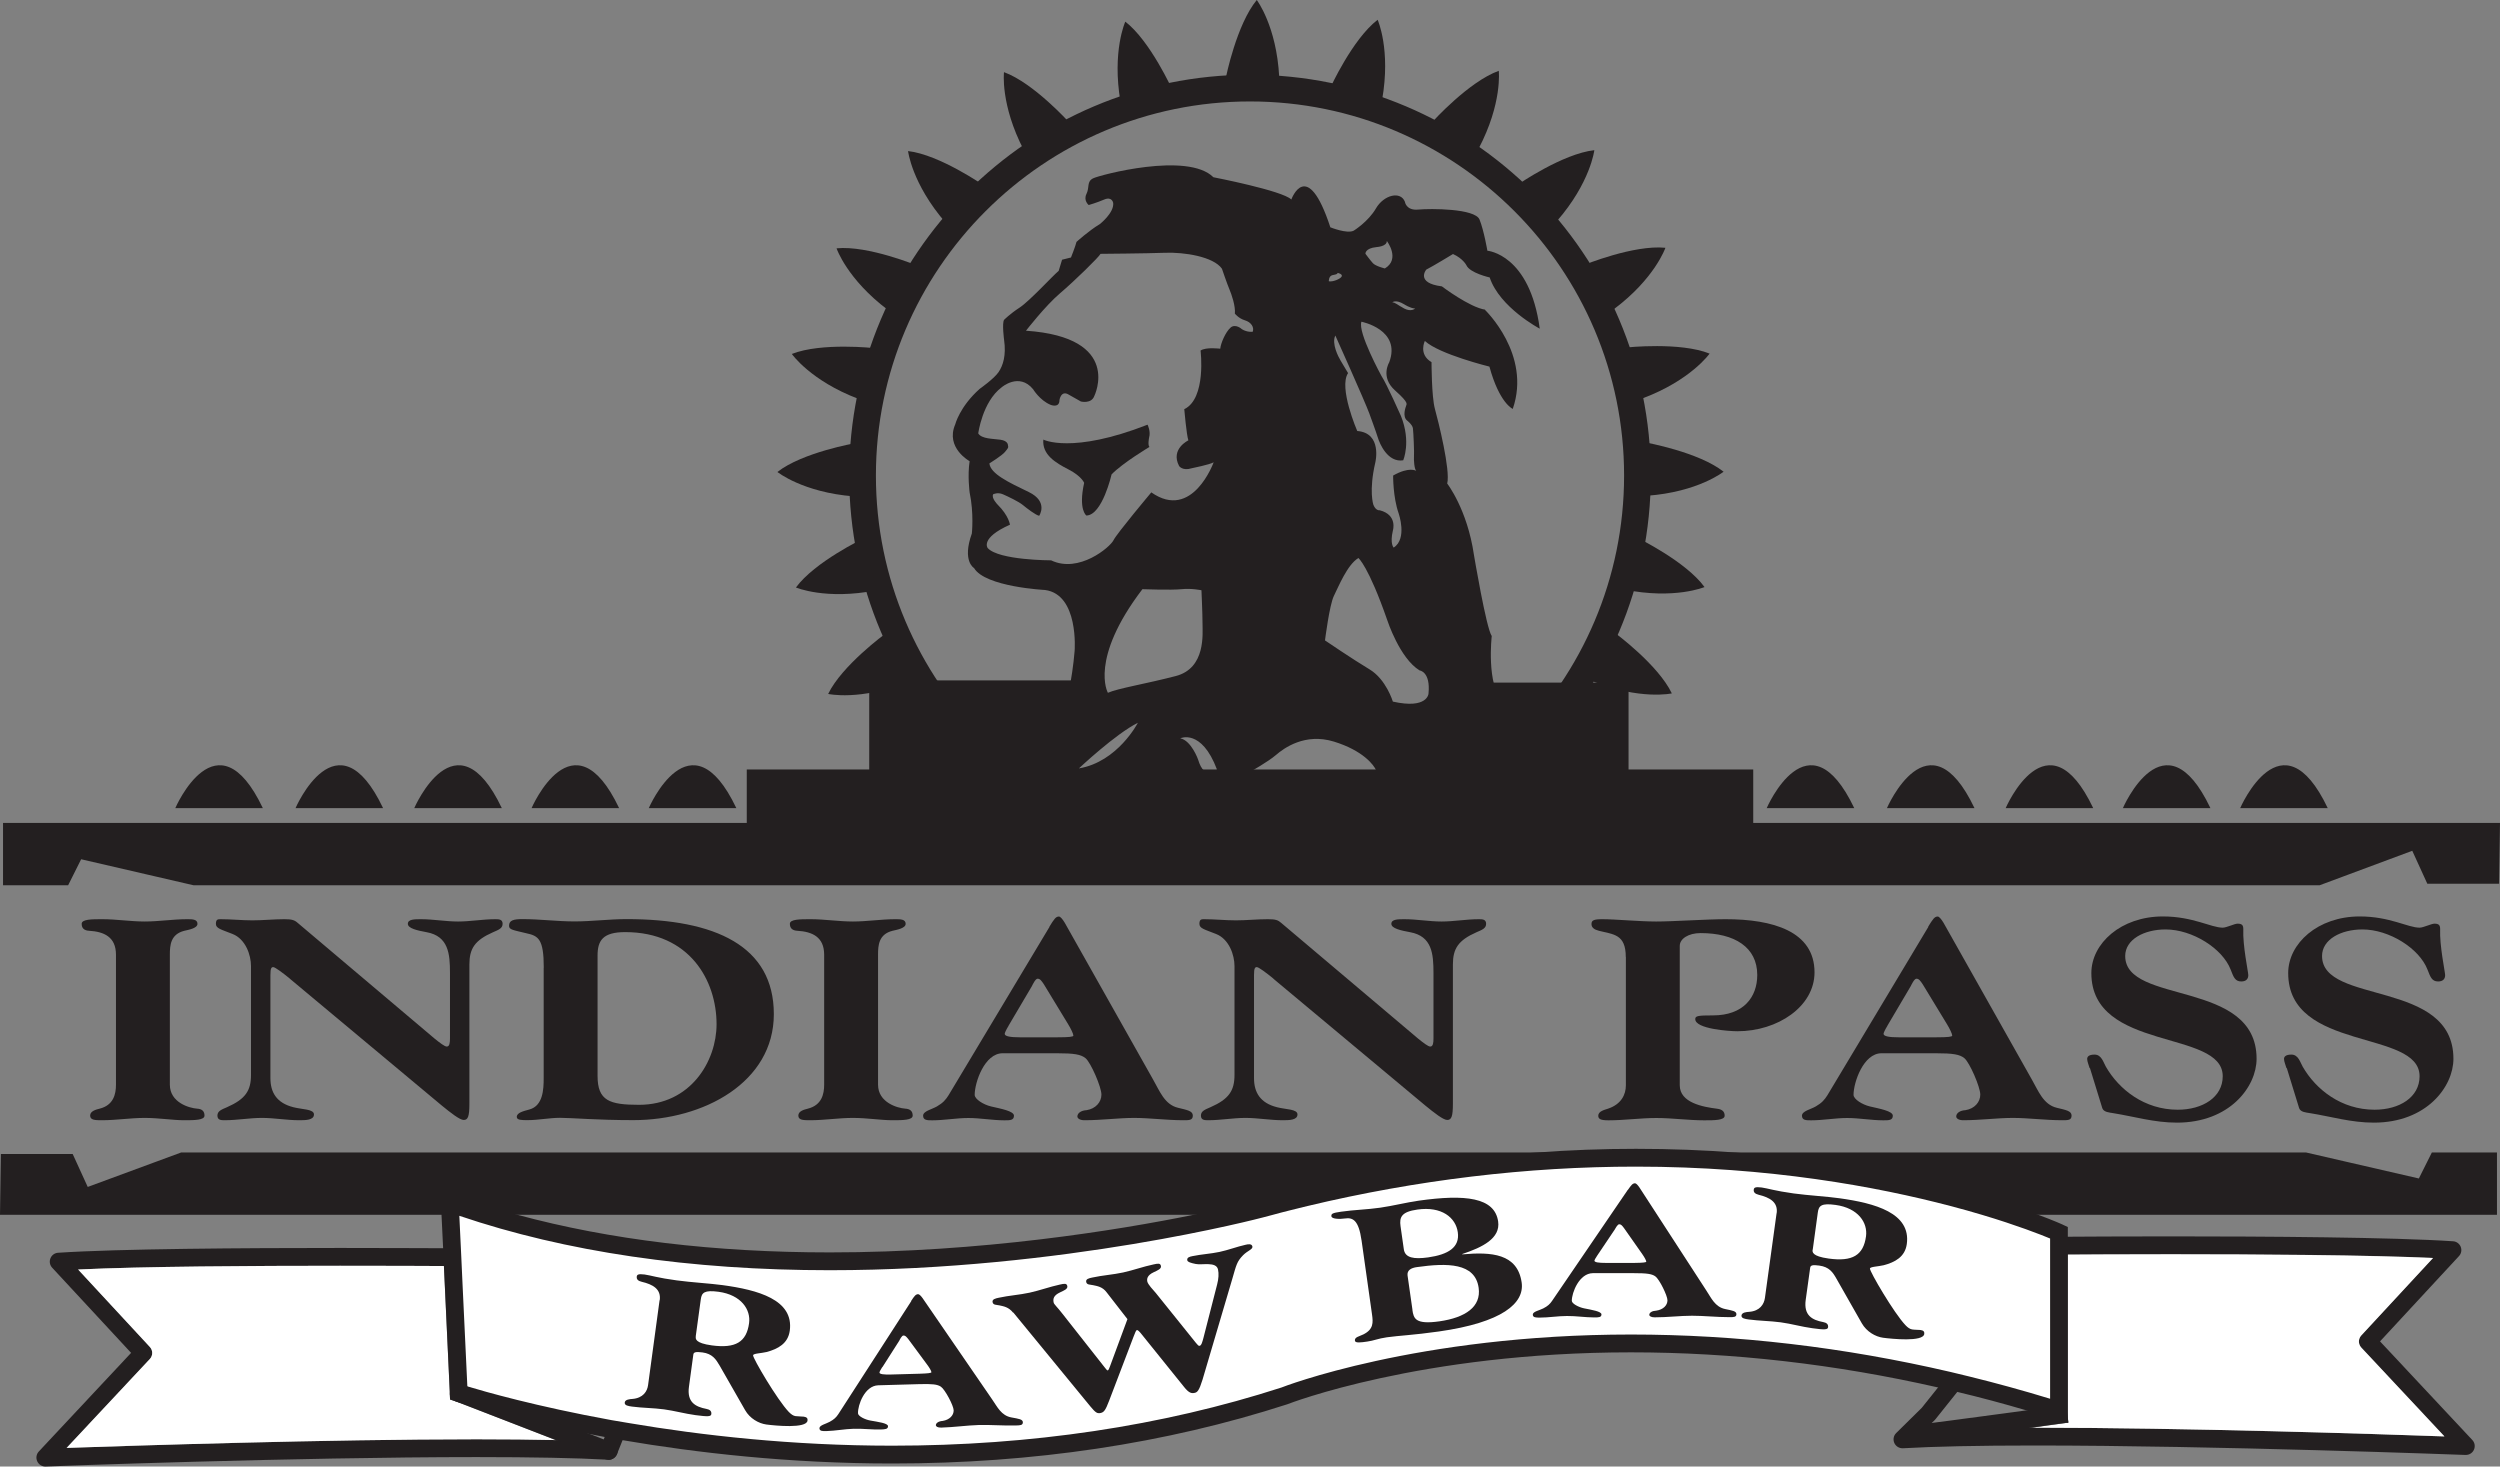<?xml version="1.0" encoding="UTF-8"?>
<svg id="Layer_2" data-name="Layer 2" xmlns="http://www.w3.org/2000/svg" viewBox="0 0 280.68 164.65">
  <rect x="0" y="0" width="280.68" height="164.65" fill="#808080" stroke="none"/>
  <g id="Layer_2-2" data-name="Layer 2">
    <g>
      <path d="M70.52,158.41l-18.73-17.29-.77-.71c-.08-.07-.17-.13-.27-.17-.12-.06-.26-.09-.4-.09,0,0-.21,0-.6-.01-1.56,0-6.01-.03-11.57-.03-10.73,0-24.93.09-31.66.54-.38.02-.72.27-.86.63-.14.36-.07.76.2,1.05l8.86,9.56-10.36,11.07c-.28.3-.35.73-.18,1.1.16.36.52.59.91.59h.04c.28-.02,28.19-1.06,48.37-1.06,6.28,0,11.21.1,14.66.29.04.01.08.01.12.01.12.01.23-.01.34-.04t.01,0c.14-.05.27-.12.38-.22.11-.09.2-.22.26-.37l.63-1.57.38-.94.38-.97.11-.26c.15-.39.05-.83-.25-1.11ZM68.27,160.4l-.38.93-.11.28-.1.25c-1.51-.08-3.27-.14-5.27-.18h-.01c-2.57-.06-5.55-.09-8.9-.09-16.74,0-38.77.72-46.02.97l9.34-9.98c.36-.38.36-.98,0-1.36l-8.05-8.69c7.23-.35,19.73-.42,29.41-.42,5.69,0,10.2.02,11.66.03h.11l.93.86,1.04.96,16.74,15.45v.03s-.39.96-.39.96Z" fill="#231f20" stroke-width="0"/>
      <path d="M62.4,161.68c-2.57-.06-5.55-.09-8.9-.09-16.74,0-38.77.72-46.02.97l9.34-9.98c.36-.38.36-.98,0-1.36l-8.05-8.69c7.23-.35,19.73-.42,29.41-.42,5.69,0,10.2.02,11.66.03l.66,14.22c0,.06,0,.12,0,.19h0s.03.58.03.58l.61.2.14.05,11.11,4.3Z" fill="#fff" stroke-width="0"/>
      <path d="M277.57,161.67l-10.36-11.07,8.86-9.57c.27-.28.34-.69.2-1.05-.14-.35-.48-.6-.86-.62-6.72-.45-20.93-.55-31.66-.55-5.58,0-10.03.03-11.58.04h-.59c-.14,0-.28.04-.41.09-.14.07-.26.16-.36.29l-.64.8-11.19,14-.7.87-.69.87-1.83,2.29-2.87,2.83c-.3.29-.38.74-.21,1.12.17.38.56.61.97.59,3.46-.2,8.43-.31,14.78-.31,20.18,0,48.09,1.05,48.37,1.06h.04c.39,0,.75-.22.91-.58.17-.37.1-.8-.18-1.1ZM228.43,160.29h-.32c-4.79,0-8.8.07-11.96.19l.72-.71.34-.33s.05-.05.08-.09l2.46-3.08.69-.86.69-.86,9.04-11.32,1-1.25.9-1.13h.1c1.54-.01,6-.04,11.58-.04,9.68,0,22.18.08,29.41.42l-8.05,8.69c-.36.39-.36.98,0,1.37l9.34,9.98c-7.25-.26-29.28-.98-46.02-.98Z" fill="#231f20" stroke-width="0"/>
      <path d="M274.45,161.27c-7.25-.26-29.28-.98-46.02-.98h-.32c2-.27,3.54-.49,4-.55h.01l.05.02v-.03s.05,0,.06,0l-.06-.42v-18.45c1.54-.01,6-.04,11.58-.04,9.68,0,22.18.08,29.41.42l-8.05,8.69c-.36.39-.36.98,0,1.37l9.34,9.98Z" fill="#fff" stroke-width="0"/>
      <g>
        <polygon points=".51 135.89 279.84 135.89 279.84 129.89 273.34 129.89 271.84 132.89 258.84 129.89 20.34 129.89 9.59 133.89 7.84 130.06 .59 130.06 .51 135.89" fill="#231f20" stroke-width="0"/>
        <path d="M280.34,136.39H0l.1-6.83h8.06l1.69,3.7,10.49-3.87h238.56l12.67,2.92,1.46-2.92h7.31v7h0ZM1.01,135.39h278.33v-5h-5.69l-1.54,3.08-13.33-3.08H20.43l-11.1,4.13-1.81-3.96H1.08l-.07,4.83h0Z" fill="#231f20" stroke-width="0"/>
      </g>
      <g>
        <path d="M19.07,121.78c0,2.01,2.19,2.63,3.06,2.69.52.03.83.26.83.78s-1.15.52-2.31.52c-1.23,0-2.82-.26-4.41-.26s-3.18.26-4.77.26c-.76,0-1.35,0-1.35-.52s.68-.68,1.07-.78c1.55-.39,1.83-1.62,1.83-2.69v-14.59c0-2.01-1.35-2.59-3.02-2.69-.52-.03-.83-.26-.83-.78s1.15-.52,2.31-.52c1.59,0,3.18.26,4.77.26s3.18-.26,4.77-.26c.56,0,1.15,0,1.15.52s-1.07.68-1.47.78c-1.55.39-1.63,1.62-1.63,2.69v14.59Z" fill="#231f20" stroke-width="0"/>
        <path d="M32.55,109.88c-.83-.68-1.67-1.3-1.87-1.3s-.32.1-.32.88v11.58c0,1.59.68,2.79,2.58,3.27.99.26,2.31.2,2.31.81,0,.65-.95.65-1.67.65-1.39,0-2.78-.26-4.17-.26s-2.78.26-4.17.26c-.4,0-.83,0-.83-.52s.48-.68,1.07-.94c2.07-.91,2.7-1.85,2.7-3.63v-12.22c0-1.23-.6-3.02-2.07-3.6-1.31-.52-1.87-.62-1.87-1.14s.24-.52.52-.52c1.19,0,2.38.13,3.58.13s2.39-.13,3.58-.13c.87,0,1.15.1,1.51.42l15.38,13c.56.45,1.11.88,1.35.88.32,0,.36-.45.36-.91v-7.36c0-2.14-.16-4.12-2.62-4.57-1.03-.19-2.11-.42-2.11-.94s.75-.52,1.47-.52c1.39,0,2.78.26,4.17.26s2.78-.26,4.17-.26c.4,0,.83,0,.83.52s-.48.68-1.07.94c-2.07.91-2.66,1.85-2.66,3.63v15.63c0,1.43-.16,1.82-.64,1.82-.44,0-1.47-.81-2.46-1.62l-17.05-14.23Z" fill="#231f20" stroke-width="0"/>
        <path d="M61.05,108.64c0-3.21-.6-3.57-1.95-3.86-1.47-.36-1.95-.39-1.95-.84,0-.62.52-.75,1.51-.75,1.95,0,3.9.26,5.84.26s3.9-.26,5.84-.26c9.98,0,16.54,3.02,16.54,10.67s-7.87,11.9-15.78,11.9c-4.09,0-6.92-.26-8.23-.26-1.15,0-2.46.26-3.62.26-.68,0-1.23,0-1.23-.36,0-.49.76-.65,1.43-.84,1.51-.42,1.59-2.24,1.59-3.5v-12.42ZM67.09,120.8c0,2.79,1.35,3.24,4.65,3.24,5.8,0,8.71-4.9,8.71-9.05,0-4.9-3.02-10.34-10.26-10.34-2.5,0-3.1.94-3.1,2.63v13.52Z" fill="#231f20" stroke-width="0"/>
        <path d="M98.58,121.78c0,2.01,2.19,2.63,3.06,2.69.52.03.83.26.83.78s-1.15.52-2.31.52c-1.23,0-2.82-.26-4.41-.26s-3.18.26-4.77.26c-.76,0-1.35,0-1.35-.52s.68-.68,1.07-.78c1.55-.39,1.83-1.62,1.83-2.69v-14.59c0-2.01-1.35-2.59-3.02-2.69-.52-.03-.83-.26-.83-.78s1.15-.52,2.31-.52c1.59,0,3.18.26,4.77.26s3.18-.26,4.77-.26c.56,0,1.15,0,1.15.52s-1.07.68-1.47.78c-1.55.39-1.63,1.62-1.63,2.69v14.59Z" fill="#231f20" stroke-width="0"/>
        <path d="M117.82,104.04c.52-.84.71-1.14,1.07-1.14.16,0,.4.29.64.68l9.94,17.64c.71,1.23,1.27,2.79,2.78,3.15,1.07.26,1.67.36,1.67.88s-.4.52-1.03.52c-1.91,0-3.82-.26-5.56-.26s-3.66.26-5.57.26c-.56,0-.8-.23-.8-.42,0-.39.44-.68,1.03-.71,1.03-.16,1.67-.91,1.67-1.75s-1.19-3.6-1.79-4.09c-.52-.42-1.27-.55-3.22-.55h-6.08c-2.03,0-3.14,3.27-3.14,4.67,0,.49.99,1.1,1.83,1.3,1.11.26,2.58.52,2.58,1.04s-.44.52-1.07.52c-1.35,0-2.7-.26-4.05-.26s-2.7.26-4.05.26c-.56,0-1.03,0-1.03-.52s.99-.71,1.55-1.04c.68-.39.99-.75,1.31-1.26l11.33-18.9ZM113.24,115.16c-.28.45-.44.81-.44.91,0,.29.68.39,1.67.39h4.29c1.27,0,1.75-.06,1.75-.19,0-.19-.28-.78-.6-1.3l-2.7-4.44c-.28-.42-.44-.65-.72-.65-.24,0-.56.68-.64.84l-2.62,4.44Z" fill="#231f20" stroke-width="0"/>
        <path d="M142.98,109.88c-.83-.68-1.67-1.3-1.87-1.3s-.32.1-.32.88v11.58c0,1.59.68,2.79,2.58,3.27.99.26,2.3.2,2.3.81,0,.65-.95.65-1.67.65-1.39,0-2.78-.26-4.17-.26s-2.78.26-4.17.26c-.4,0-.83,0-.83-.52s.48-.68,1.07-.94c2.07-.91,2.7-1.85,2.7-3.63v-12.22c0-1.23-.6-3.02-2.07-3.6-1.31-.52-1.87-.62-1.87-1.14s.24-.52.52-.52c1.19,0,2.38.13,3.58.13s2.38-.13,3.58-.13c.88,0,1.15.1,1.51.42l15.38,13c.56.45,1.11.88,1.35.88.32,0,.36-.45.36-.91v-7.36c0-2.14-.16-4.12-2.62-4.57-1.03-.19-2.11-.42-2.11-.94s.75-.52,1.47-.52c1.39,0,2.78.26,4.17.26s2.78-.26,4.17-.26c.4,0,.83,0,.83.52s-.48.68-1.07.94c-2.07.91-2.66,1.85-2.66,3.63v15.63c0,1.43-.16,1.82-.64,1.82-.44,0-1.47-.81-2.46-1.62l-17.05-14.23Z" fill="#231f20" stroke-width="0"/>
        <path d="M182.53,107.45c0-2.59-1.39-2.53-3.02-2.95-.52-.13-.83-.36-.83-.75,0-.42.24-.55,1.23-.55,1.43,0,4.13.26,6.04.26s5.68-.26,7.79-.26c5.25,0,9.98,1.33,9.98,5.97,0,3.83-4.13,6.61-8.66,6.61-.92,0-4.73-.26-4.73-1.36,0-.36.28-.42,1.99-.42,3.42,0,4.97-2.04,4.97-4.54,0-3.11-2.54-4.7-6.36-4.7-1.39,0-2.34.65-2.34,1.43v15.66c0,1.95,2.58,2.43,4.21,2.63.52.07.83.29.83.78,0,.52-1.15.52-2.3.52-1.79,0-3.58-.26-5.37-.26s-3.58.26-5.37.26c-.92,0-1.15-.16-1.15-.52,0-.49.68-.65,1.07-.78,1.51-.49,2.03-1.59,2.03-2.63v-14.4Z" fill="#231f20" stroke-width="0"/>
        <path d="M216.48,104.04c.52-.84.71-1.14,1.07-1.14.16,0,.4.29.64.68l9.94,17.64c.71,1.23,1.27,2.79,2.78,3.15,1.07.26,1.67.36,1.67.88s-.4.52-1.03.52c-1.91,0-3.82-.26-5.56-.26s-3.66.26-5.57.26c-.56,0-.79-.23-.79-.42,0-.39.44-.68,1.03-.71,1.03-.16,1.67-.91,1.67-1.75s-1.19-3.6-1.79-4.09c-.52-.42-1.27-.55-3.22-.55h-6.08c-2.03,0-3.14,3.27-3.14,4.67,0,.49.99,1.1,1.83,1.3,1.11.26,2.58.52,2.58,1.04s-.44.52-1.07.52c-1.35,0-2.7-.26-4.05-.26s-2.7.26-4.05.26c-.56,0-1.03,0-1.03-.52s.99-.71,1.55-1.04c.68-.39.99-.75,1.31-1.26l11.33-18.9ZM211.91,115.16c-.28.45-.44.81-.44.91,0,.29.68.39,1.67.39h4.29c1.27,0,1.75-.06,1.75-.19,0-.19-.28-.78-.6-1.3l-2.7-4.44c-.28-.42-.44-.65-.72-.65-.24,0-.56.68-.64.84l-2.62,4.44Z" fill="#231f20" stroke-width="0"/>
        <path d="M234.61,119.93c-.08-.29-.28-.75-.28-1.04,0-.23.16-.49.83-.49.79,0,.99.88,1.27,1.36,1.47,2.56,4.33,4.83,8.07,4.83,2.78,0,5.05-1.39,5.05-3.76,0-5.29-14.75-2.72-14.75-11.58,0-3.34,3.34-6.36,8.03-6.36,3.38,0,5.41,1.26,6.72,1.26.44,0,1.31-.45,1.67-.45.52,0,.64.2.64.62-.08,1.85.56,4.8.56,5.16,0,.42-.24.71-.79.71-.71,0-.87-.52-1.19-1.33-.91-2.37-4.29-4.51-7.31-4.51-2.42,0-4.53,1.13-4.53,2.98,0,5.51,14.75,2.59,14.75,11.54,0,3.14-3.02,7.17-8.94,7.17-2.54,0-4.77-.68-7.19-1.07-.4-.07-1.03-.1-1.19-.55l-1.39-4.51Z" fill="#231f20" stroke-width="0"/>
        <path d="M256.71,119.93c-.08-.29-.28-.75-.28-1.04,0-.23.16-.49.83-.49.79,0,.99.88,1.27,1.36,1.47,2.56,4.33,4.83,8.07,4.83,2.78,0,5.05-1.39,5.05-3.76,0-5.29-14.75-2.72-14.75-11.58,0-3.34,3.34-6.36,8.03-6.36,3.38,0,5.41,1.26,6.72,1.26.44,0,1.31-.45,1.67-.45.52,0,.64.2.64.62-.08,1.85.56,4.8.56,5.16,0,.42-.24.71-.79.71-.71,0-.87-.52-1.19-1.33-.91-2.37-4.29-4.51-7.31-4.51-2.42,0-4.53,1.13-4.53,2.98,0,5.51,14.75,2.59,14.75,11.54,0,3.14-3.02,7.17-8.94,7.17-2.54,0-4.77-.68-7.19-1.07-.4-.07-1.03-.1-1.19-.55l-1.39-4.51Z" fill="#231f20" stroke-width="0"/>
      </g>
      <g>
        <polygon points="280.17 92.89 .84 92.89 .84 98.89 7.34 98.89 8.84 95.89 21.84 98.89 260.34 98.89 271.09 94.89 272.84 98.73 280.09 98.73 280.17 92.89" fill="#231f20" stroke-width="0"/>
        <path d="M260.43,99.39H21.73s-12.62-2.92-12.62-2.92l-1.46,2.92H.34v-7h280.34l-.1,6.83h-8.06l-1.69-3.7-10.4,3.87h0ZM21.9,98.39h238.35l11.1-4.13,1.81,3.96h6.44l.07-4.83H1.34v5h5.69l1.54-3.08,13.33,3.08h0Z" fill="#231f20" stroke-width="0"/>
      </g>
      <g>
        <path d="M51.51,156.39s46.33,15.33,92.67.33c0,0,36-14.33,87,1.67v-20s-37-17-89.67-2.67c0,0-51,13.67-91-.67l1,21.33Z" fill="#fff" stroke-width="0"/>
        <path d="M231.59,137.49s-.97-.44-2.72-1.09c-.41-.15-.88-.32-1.39-.5-.45-.16-.94-.33-1.46-.5-4.69-1.56-12.19-3.64-21.9-5-1.26-.18-2.57-.35-3.91-.5-1.71-.19-3.49-.36-5.32-.5-3.54-.27-7.28-.42-11.22-.42-3.73,0-7.48.14-11.24.42-1.85.13-3.71.29-5.56.5-1.39.14-2.78.31-4.17.5-7.16.97-14.33,2.42-21.45,4.36-.04.01-.97.26-2.63.64-.64.15-1.4.32-2.26.5-.73.16-1.54.33-2.41.5-8.58,1.74-23.82,4.21-40.78,4.21-12.93,0-24.67-1.41-35.03-4.21-.59-.16-1.18-.32-1.76-.5-.56-.15-1.11-.32-1.66-.5-1.32-.4-2.61-.83-3.88-1.28l-1.4-.5.08,1.78.03.5.02.5.18,3.74.09,2,.66,14.22v.19s0,.01,0,.01l.03.57.61.2.14.05.09.03c1.05.33,6.49,1.99,14.85,3.6h.02c.53.11,1.08.21,1.64.32.65.12,1.32.23,2.01.36,8.24,1.41,18.69,2.62,30.26,2.62,15.82,0,30.73-2.23,44.38-6.65.15-.06,14.96-5.83,38.57-5.83,11.4,0,22.95,1.32,34.48,3.94.72.15,1.44.32,2.16.5,2.61.62,5.2,1.32,7.79,2.08.01-.01.01,0,.01,0,1.11.32,2.22.65,3.32,1l1.24.39h.01l.05.02v-22l-.58-.27ZM230.17,157.04c-3.01-.92-6.03-1.75-9.04-2.49-.72-.18-1.44-.35-2.15-.52-11.99-2.79-24.01-4.2-35.87-4.2-24.02,0-39.16,5.91-39.24,5.95-13.39,4.33-28.1,6.53-43.71,6.53-11.26,0-21.42-1.16-29.5-2.53-.69-.11-1.36-.23-2.01-.34-8.46-1.54-14.3-3.22-16.18-3.79l-.55-11.69-.13-2.84-.22-4.62c11.94,4.05,25.92,6.11,41.6,6.11,26.22,0,48.37-5.86,48.6-5.92.37-.1.73-.2,1.1-.29.64-.18,1.27-.34,1.91-.5.67-.17,1.34-.34,2.02-.5,12.28-2.93,24.66-4.42,36.87-4.42,14.96,0,27.1,2.26,35.31,4.42.64.17,1.26.34,1.85.5.6.17,1.17.34,1.72.5,3.92,1.17,6.53,2.2,7.62,2.65v17.99Z" fill="#231f20" stroke-width="0"/>
      </g>
      <g>
        <path d="M74.07,145.97c.17-1.25-.79-1.77-2.02-2.06-.38-.09-.6-.25-.56-.59.03-.21.17-.32.88-.23.71.1,1.49.38,3.6.66,1.6.22,3.83.35,5.13.53,3.98.54,8.04,1.63,7.57,5.12-.2,1.44-1.31,2.04-2.59,2.39-.63.15-1.51.16-1.53.37-.04.32,2.71,5,4.01,6.36.27.27.49.43.75.47.33.04.66.03.93.06.36.05.46.21.42.45-.12.91-3.65.56-4.63.43-.86-.12-1.85-.68-2.38-1.62l-2.86-5c-.42-.72-.82-1.32-1.92-1.47-.77-.1-1-.03-1.03.25l-.49,3.6c-.24,1.74.72,2.25,1.96,2.49.38.07.6.25.55.59-.04.28-.4.29-1.77.11-1.19-.16-2.36-.49-3.54-.65-1.19-.16-2.4-.15-3.59-.31-.42-.06-.86-.12-.82-.46s.57-.38.87-.4c1.19-.1,1.66-.85,1.75-1.55l1.29-9.52ZM78.12,150.05c-.03.25-.1.74,1.8,1,2.67.36,3.89-.38,4.18-2.49.21-1.52-.87-3.18-3.43-3.53-1.58-.21-1.89.09-1.99.85l-.57,4.17Z" fill="#231f20" stroke-width="0"/>
        <path d="M102.29,146.07c.37-.57.52-.76.79-.77.12,0,.31.18.49.43l7.83,11.4c.56.8,1.01,1.81,2.16,2.01.81.15,1.27.2,1.28.54,0,.34-.29.35-.77.36-1.44.04-2.88-.09-4.2-.05-1.32.04-2.75.25-4.19.29-.42.01-.6-.13-.61-.26,0-.26.32-.46.77-.49.78-.13,1.24-.63,1.23-1.19-.01-.53-.97-2.34-1.43-2.65-.4-.27-.97-.33-2.44-.29l-4.59.13c-1.53.04-2.31,2.22-2.28,3.14,0,.32.77.71,1.4.82.84.15,1.96.29,1.97.63,0,.34-.32.35-.8.37-1.02.03-2.04-.11-3.06-.08-1.02.03-2.03.23-3.05.26-.42.01-.78.02-.79-.32,0-.34.74-.49,1.15-.72.5-.27.74-.51.97-.86l8.19-12.69ZM99.05,153.49c-.2.3-.31.54-.31.61,0,.19.52.24,1.27.22l3.24-.09c.96-.03,1.32-.08,1.32-.17,0-.13-.22-.51-.47-.84l-2.12-2.87c-.22-.27-.34-.42-.55-.41-.18,0-.41.46-.46.57l-1.9,2.98Z" fill="#231f20" stroke-width="0"/>
        <path d="M113.74,147.37c-.5-.63-1.07-.71-1.52-.81-.35-.08-.71-.02-.78-.36-.07-.33.31-.42.69-.5,1.14-.25,2.32-.32,3.47-.57,1.14-.25,2.25-.66,3.4-.91.5-.11.76-.16.83.17.07.33-.38.5-.8.7-.78.36-.82.77-.73,1.16.04.19.42.52.93,1.18l4.81,6.11c.13.17.26.34.34.32.06-.01.19-.28.26-.51l1.94-5.25-2.33-3c-.47-.64-1.07-.71-1.52-.81-.35-.08-.71-.02-.78-.36-.07-.34.31-.42.69-.5,1.14-.25,2.32-.32,3.47-.57,1.14-.25,2.25-.66,3.4-.9.5-.11.76-.16.83.17.07.33-.38.5-.8.7-.78.36-.78.78-.73,1.05.07.33.66.95.95,1.28l4.51,5.61c.2.24.29.35.41.33.21-.04.31-.44.43-.88l1.54-6.01c.17-.65.2-1.22.1-1.68-.2-.92-1.79-.47-2.5-.62-.58-.12-.91-.22-.95-.41-.07-.33.28-.41.57-.47,1-.21,2.03-.26,3.03-.47,1-.21,1.96-.59,2.96-.81.26-.06.67-.14.75.19.07.33-.54.47-1.05.99-.7.72-.75,1.08-1.21,2.66l-3.34,11.31c-.38,1.24-.59,1.42-.88,1.48-.35.08-.64.03-1.19-.66l-4.76-5.91c-.25-.32-.44-.5-.53-.48-.12.03-.19.26-.39.76l-2.73,7.16c-.43,1.14-.61,1.31-.96,1.39-.38.08-.55-.01-1.18-.77l-8.63-10.52Z" fill="#231f20" stroke-width="0"/>
        <path d="M152.86,139.25c-.32-2.26-.97-2.58-1.86-2.45-.54.08-1.47.08-1.52-.24-.04-.3.13-.38,1.08-.52,1.46-.21,2.94-.24,4.39-.45,1.46-.21,2.89-.58,4.34-.79,5.2-.73,8.52-.38,8.91,2.34.27,1.9-1.77,2.9-4.03,3.65v.04c3.27-.29,6.2-.1,6.67,3.16.33,2.33-2.18,4.49-9.31,5.5-2.82.4-4.48.46-5.82.65-1.04.15-1.46.38-2.21.48-.68.1-1.34.19-1.38-.09-.06-.42.48-.48.96-.72,1.13-.57,1.09-1.32.96-2.23l-1.18-8.35ZM157.61,140.26c.14.97,1.13,1.13,2.73.91,2.26-.32,3.57-1.13,3.33-2.82-.23-1.65-1.81-2.94-4.54-2.55-1.78.25-2.03.85-1.89,1.86l.37,2.6ZM158.57,147.05c.14.99.33,1.68,3.03,1.3,2.94-.42,4.71-1.64,4.41-3.77-.4-2.81-3.52-2.8-6.93-2.32-.65.09-1.13.35-1.05.95l.55,3.85Z" fill="#231f20" stroke-width="0"/>
        <path d="M182.76,133.6c.39-.56.54-.75.81-.75.12,0,.3.19.48.45l7.53,11.6c.54.81.96,1.83,2.11,2.07.81.17,1.26.23,1.26.57s-.3.34-.78.34c-1.44,0-2.88-.16-4.2-.16s-2.76.18-4.2.18c-.42,0-.6-.15-.6-.28,0-.26.33-.45.78-.47.78-.11,1.26-.6,1.26-1.16,0-.53-.91-2.37-1.36-2.69-.39-.28-.96-.36-2.43-.36h-4.59c-1.53.02-2.36,2.18-2.36,3.1,0,.32.75.72,1.38.85.84.17,1.95.34,1.95.68,0,.34-.33.34-.81.34-1.02,0-2.04-.17-3.06-.16-1.02,0-2.04.18-3.06.18-.42,0-.78,0-.78-.34s.75-.47,1.17-.69c.51-.26.75-.49.99-.84l8.51-12.48ZM179.34,140.94c-.21.3-.33.54-.33.6,0,.19.51.25,1.26.25h3.24c.96-.01,1.32-.06,1.32-.14,0-.13-.21-.51-.45-.85l-2.05-2.92c-.21-.28-.33-.43-.54-.43-.18,0-.42.45-.48.56l-1.97,2.93Z" fill="#231f20" stroke-width="0"/>
        <path d="M199.47,136.21c.17-1.25-.79-1.77-2.02-2.07-.38-.1-.6-.26-.55-.59.03-.21.16-.32.88-.23.71.1,1.49.38,3.6.67,1.61.22,3.83.35,5.14.54,3.98.55,8.04,1.65,7.56,5.14-.2,1.44-1.31,2.04-2.6,2.38-.63.15-1.51.16-1.54.37-.04.32,2.7,5.01,4,6.37.26.27.49.43.75.47.33.05.66.03.93.06.36.05.45.21.42.45-.13.91-3.65.55-4.63.42-.86-.12-1.84-.68-2.38-1.62l-2.85-5.01c-.41-.73-.82-1.32-1.92-1.47-.77-.11-1-.03-1.03.25l-.5,3.6c-.24,1.74.72,2.26,1.96,2.49.38.07.6.25.55.59-.04.27-.4.29-1.77.1-1.19-.16-2.36-.5-3.54-.66-1.19-.16-2.4-.16-3.59-.32-.42-.06-.86-.12-.82-.46.05-.34.57-.38.87-.4,1.19-.09,1.66-.85,1.76-1.55l1.31-9.52ZM203.51,140.3c-.04.25-.1.74,1.8,1,2.67.37,3.9-.37,4.19-2.49.21-1.52-.86-3.18-3.42-3.53-1.58-.22-1.89.08-1.99.85l-.57,4.17Z" fill="#231f20" stroke-width="0"/>
      </g>
      <path d="M232.23,159.72s-.03,0-.06,0c-.01,0-.03,0-.05.01h-.01c-.46.06-2,.28-4,.55-4.72.64-11.99,1.63-13.51,1.77l-.19-1.99c.42-.04,1.3-.14,2.46-.3,2.84-.36,7.33-.97,10.67-1.42.01-.01.01,0,.01,0,.9-.13,1.71-.24,2.38-.33.5-.07.92-.13,1.24-.17.48-.07.76-.11.78-.11l.22,1.56.06.42Z" fill="#231f20" stroke-width="0"/>
      <path d="M69.27,163.26c-.06.15-.15.28-.26.37-.11.11-.24.18-.38.22t-.01,0c-.09.04-.18.05-.28.05-.02,0-.04,0-.06-.01-.04,0-.08,0-.12-.01-.06-.01-.12-.03-.18-.05l-5.57-2.15h-.01l-11.11-4.3-.14-.05c-.35-.13-.58-.43-.64-.77h0s0-.2,0-.2c0-.11.03-.21.07-.32.14-.38.51-.62.89-.64.14-.01.28.01.41.06l8.66,3.35,5.7,2.2h.02l1.53.6.92.35c.51.2.77.78.57,1.3Z" fill="#231f20" stroke-width="0"/>
      <rect x="83.84" y="86.39" width="113" height="9.5" fill="#231f20" stroke-width="0"/>
      <path d="M261.34,90.73h-9.83s4.67-10.83,9.83,0Z" fill="#231f20" stroke-width="0"/>
      <path d="M248.17,90.73h-9.83s4.67-10.83,9.83,0Z" fill="#231f20" stroke-width="0"/>
      <path d="M235.01,90.73h-9.83s4.67-10.83,9.83,0Z" fill="#231f20" stroke-width="0"/>
      <path d="M221.68,90.73h-9.83s4.67-10.83,9.83,0Z" fill="#231f20" stroke-width="0"/>
      <path d="M208.18,90.73h-9.83s4.67-10.83,9.83,0Z" fill="#231f20" stroke-width="0"/>
      <path d="M82.67,90.73h-9.83s4.67-10.83,9.83,0Z" fill="#231f20" stroke-width="0"/>
      <path d="M69.51,90.73h-9.83s4.67-10.83,9.83,0Z" fill="#231f20" stroke-width="0"/>
      <path d="M56.34,90.73h-9.83s4.67-10.83,9.83,0Z" fill="#231f20" stroke-width="0"/>
      <path d="M43.01,90.73h-9.83s4.67-10.83,9.83,0Z" fill="#231f20" stroke-width="0"/>
      <path d="M29.51,90.73h-9.83s4.67-10.83,9.83,0Z" fill="#231f20" stroke-width="0"/>
      <g>
        <path d="M140.34,98.39c-24.81,0-45-20.19-45-45s20.19-45,45-45,45,20.19,45,45-20.19,45-45,45h0ZM140.34,11.39c-23.16,0-42,18.84-42,42s18.84,42,42,42,42-18.84,42-42-18.84-42-42-42h0Z" fill="#231f20" stroke-width="0"/>
        <path d="M149.34,9.89s2.5-5.5,5.33-7.67c0,0,1.5,3.33.5,9l-5.83-1.33Z" fill="#231f20" stroke-width="0"/>
        <path d="M137.64,8.67s1.19-5.92,3.46-8.67c0,0,2.22,2.91,2.52,8.65l-5.98.02Z" fill="#231f20" stroke-width="0"/>
        <path d="M160.86,13.64s4.05-4.48,7.41-5.69c0,0,.42,3.63-2.26,8.73l-5.15-3.04Z" fill="#231f20" stroke-width="0"/>
        <path d="M170.48,20.68s4.98-3.43,8.52-3.82c0,0-.43,3.63-4.21,7.97l-4.31-4.15Z" fill="#231f20" stroke-width="0"/>
        <path d="M177.84,29.75s5.59-2.29,9.14-1.93c0,0-1.19,3.46-5.8,6.9l-3.34-4.97Z" fill="#231f20" stroke-width="0"/>
        <path d="M182.63,39.01s6.01-.64,9.31.69c0,0-2.11,2.99-7.49,5.01l-1.82-5.7Z" fill="#231f20" stroke-width="0"/>
        <path d="M184.77,49.68s5.95,1.07,8.74,3.28c0,0-2.86,2.28-8.6,2.7l-.15-5.98Z" fill="#231f20" stroke-width="0"/>
        <path d="M183.84,60.39s5.44,2.64,7.53,5.52c0,0-3.37,1.42-9.01.28l1.48-5.8Z" fill="#231f20" stroke-width="0"/>
        <path d="M181.3,71.05s4.87,3.58,6.4,6.8c0,0-3.57.78-8.91-1.37l2.51-5.43Z" fill="#231f20" stroke-width="0"/>
        <g>
          <path d="M131.64,10.12s-2.48-5.51-5.3-7.69c0,0-1.51,3.33-.54,9l5.84-1.31Z" fill="#231f20" stroke-width="0"/>
          <path d="M120.11,13.82s-4.04-4.5-7.39-5.72c0,0-.43,3.63,2.22,8.74l5.17-3.02Z" fill="#231f20" stroke-width="0"/>
          <path d="M110.45,20.82s-4.96-3.45-8.5-3.86c0,0,.42,3.63,4.17,7.99l4.33-4.13Z" fill="#231f20" stroke-width="0"/>
          <path d="M103.05,29.85s-5.58-2.32-9.13-1.97c0,0,1.17,3.46,5.77,6.92l3.36-4.95Z" fill="#231f20" stroke-width="0"/>
          <path d="M98.22,39.09s-6-.67-9.32.65c0,0,2.09,3,7.47,5.04l1.84-5.69Z" fill="#231f20" stroke-width="0"/>
          <path d="M96.04,49.75s-5.96,1.04-8.76,3.24c0,0,2.85,2.29,8.59,2.74l.17-5.98Z" fill="#231f20" stroke-width="0"/>
          <path d="M96.92,60.47s-5.45,2.61-7.56,5.49c0,0,3.36,1.43,9.01.32l-1.45-5.8Z" fill="#231f20" stroke-width="0"/>
          <path d="M99.41,71.14s-4.88,3.56-6.43,6.77c0,0,3.57.8,8.91-1.33l-2.48-5.44Z" fill="#231f20" stroke-width="0"/>
        </g>
      </g>
      <g>
        <path d="M117.13,49.35s3.17,1.67,11.71-1.67c0,0,.38.75.17,1.46,0,0-.17.83.04,1.04,0,0-3,1.79-4.25,3.08,0,0-1.04,4.58-2.83,4.62,0,0-.92-.63-.25-3.67,0,0-.29-.75-1.75-1.5s-3-1.67-2.83-3.38Z" fill="#231f20" stroke-width="0"/>
        <path d="M166.76,34.77c-1.75-.25-4.88-2.62-4.88-2.62-3-.38-1.75-1.88-1.75-1.88.75-.38,3-1.75,3-1.75,1.12.5,1.5,1.25,1.5,1.25.38.88,2.62,1.38,2.62,1.38,1.12,3.38,5.62,5.75,5.62,5.75-1.12-8.38-5.88-8.75-5.88-8.75,0,0-.38-2.25-.88-3.5-.5-1.25-5.5-1.25-6.88-1.12s-1.5-.88-1.5-.88c-.5-1.25-2.38-.75-3.25.75s-2.5,2.5-2.5,2.5c-.75.38-2.62-.38-2.62-.38-2.62-8-4.38-3.12-4.38-3.12-1-1-8.75-2.5-8.75-2.5-2.88-2.88-12.75-.25-13.5.12s-.38,1-.75,1.75.25,1.25.25,1.25c0,0,.88-.25,1.75-.62s1,.38,1,.38c.12,1.12-1.5,2.38-1.5,2.38-1.25.75-2.62,2-2.62,2-.12.5-.62,1.75-.62,1.75l-1,.25-.38,1.25c-.62.5-3.25,3.38-4.38,4.12s-1.75,1.38-1.75,1.38c-.25.38,0,2.25,0,2.25.25,1.75-.12,2.88-.62,3.62s-2.12,1.88-2.12,1.88c-2.25,2-2.75,4-2.75,4-1.12,2.62,1.62,4.12,1.62,4.12-.25,1.62,0,3.5,0,3.5.5,2.38.25,4.62.25,4.62-1.12,3.12.25,3.88.25,3.88,1.25,2.12,7.96,2.46,7.96,2.46,3.83.5,3.33,6.83,3.33,6.83-.5,6.33-3.17,14.17-3.17,14.17l-.12.42,47.75.75,3.62-9.62c-1.88-1.88-1.25-7.38-1.25-7.38-.62-.88-2-9.12-2-9.12-.75-5.12-3-8-3-8,.38-1.5-1-7-1.38-8.38s-.38-5.25-.38-5.25c-1.5-.88-.75-2.38-.75-2.38,1.62,1.5,7.25,2.88,7.25,2.88,1.12,4.12,2.62,4.75,2.62,4.75,2.12-6.12-3.12-11.12-3.12-11.12ZM157.66,34.17s.66.44,1.22.47c0,0-.44.41-1.22,0-.78-.41-1-.69-1.34-.69,0,0,.34-.38,1.34.22ZM154.54,27.74s1.19-.06,1.16-.69c0,0,1.56,2.03-.22,3.09,0,0-1.03-.25-1.34-.59-.31-.34-.84-1.06-.84-1.06,0,0-.06-.62,1.25-.75ZM153.76,46.49s.75,2.03.94,2.66,1.09,2.81,2.84,2.53c0,0,.91-2.06-.25-4.97,0,0-1.59-3.59-2.19-4.5,0,0-2.69-4.91-2.25-6.09,0,0,4.5.88,3.12,4.56,0,0-1.03,1.66.66,3.16s1.25,1.53,1.22,1.78c0,0-.47,1.16.16,1.62,0,0,.56.44.62.84.06.41.16,2.78.12,3.16-.03.38.03,1.41.25,1.62,0,0-.78-.5-2.59.53,0,0-.03,2.41.62,4.25,0,0,1,2.84-.56,3.84,0,0-.44-.41-.09-1.91,0,0,.56-1.75-1.47-2.28,0,0-.44.09-.72-.62,0,0-.53-1.53.22-4.75,0,0,.81-3.31-2.03-3.53,0,0-2.12-4.88-1.03-6.5,0,0-.59-1-.84-1.41-.25-.41-1.03-1.91-.59-2.81,0,0,3.25,7.22,3.84,8.81ZM149.6,30.89c.44-.09.5-.09.59-.25,0,0,.59.12.44.41-.16.28-1,.62-1.44.53,0,0-.03-.59.41-.69ZM121.13,86.27s4.12-3.88,6.62-5.12c0,0-2.25,4.38-6.62,5.12ZM124.38,77.77s-2.12-3.75,3.88-11.62c0,0,3.25.12,4.38,0s2.25.12,2.25.12c0,0,.12,2.62.12,3.75s.38,5-3,5.88-6.5,1.38-7.62,1.88ZM134.51,85.27s-.75-2.12-2-2.38c0,0,2.38-1.12,4.12,3.5,0,0-1.38,1.38-2.12-1.12ZM138.17,36.77c-.58.5-1.12,1.79-1.17,2.38,0,0-1.63-.21-2.21.21,0,0,.67,5.38-1.83,6.58,0,0,.25,2.88.46,3.5,0,0-2.04.96-1.04,2.88,0,0,.38.58,1.42.25,0,0,2.08-.42,2.46-.67,0,0-2.38,6.62-7,3.38,0,0-3.88,4.62-4.25,5.38s-3.88,3.75-7,2.25c0,0-5.88,0-7.12-1.38,0,0-.88-1.12,2.5-2.62,0,0-.12-1-1.38-2.25,0,0-.75-.75-.5-1.17,0,0,.5-.25,1.08,0s1.79.83,2.25,1.21,1.42,1.12,1.83,1.21c0,0,1.08-1.58-1.17-2.67-2.25-1.08-4.29-2.04-4.42-3.21,0,0,1.42-.88,1.75-1.29s.42-.46.33-.79c0,0,0-.46-.83-.58s-2.12-.08-2.5-.71c0,0,.46-3.54,2.62-5.17,0,0,1.96-1.71,3.54.21,0,0,.75,1.25,1.96,1.75,0,0,1,.42,1-.54,0,0,.17-1.17,1.08-.58l1.33.75s1.17.29,1.5-.62c0,0,3.25-6.58-7.67-7.33,0,0,2.16-2.79,3.83-4.21,1.67-1.42,4.38-4.08,4.54-4.42,0,0,5.12-.04,7.25-.12,2.12-.08,5.42.42,6.38,1.79,0,0,.58,1.71.83,2.29.25.58.71,1.92.62,2.75,0,0,.42.54,1.12.75.71.21,1.08.79.88,1.29,0,0-.62.08-1.21-.29,0,0-.71-.67-1.29-.17ZM140.38,86.64s2-1.12,2.88-1.88,3.25-2.5,6.5-1.5,4.5,2.62,4.75,3.25c0,0-4.88,1.12-14.12.12ZM160.38,77.89s-.12,1.75-4,.88c0,0-.75-2.5-2.62-3.62s-5-3.25-5-3.25c0,0,.5-4,1-5s1.5-3.5,2.75-4.25c0,0,1.12.88,3.25,7,0,0,1.38,4.25,3.62,5.62,0,0,1.25.12,1,2.62Z" fill="#231f20" stroke-width="0"/>
      </g>
      <polygon points="97.59 87.14 97.59 76.39 121.84 76.39 119.09 87.64 97.59 87.14" fill="#231f20" stroke-width="0"/>
      <polygon points="182.84 87.64 182.84 76.64 162.84 76.64 162.84 87.89 182.84 87.64" fill="#231f20" stroke-width="0"/>
    </g>
  </g>
</svg>